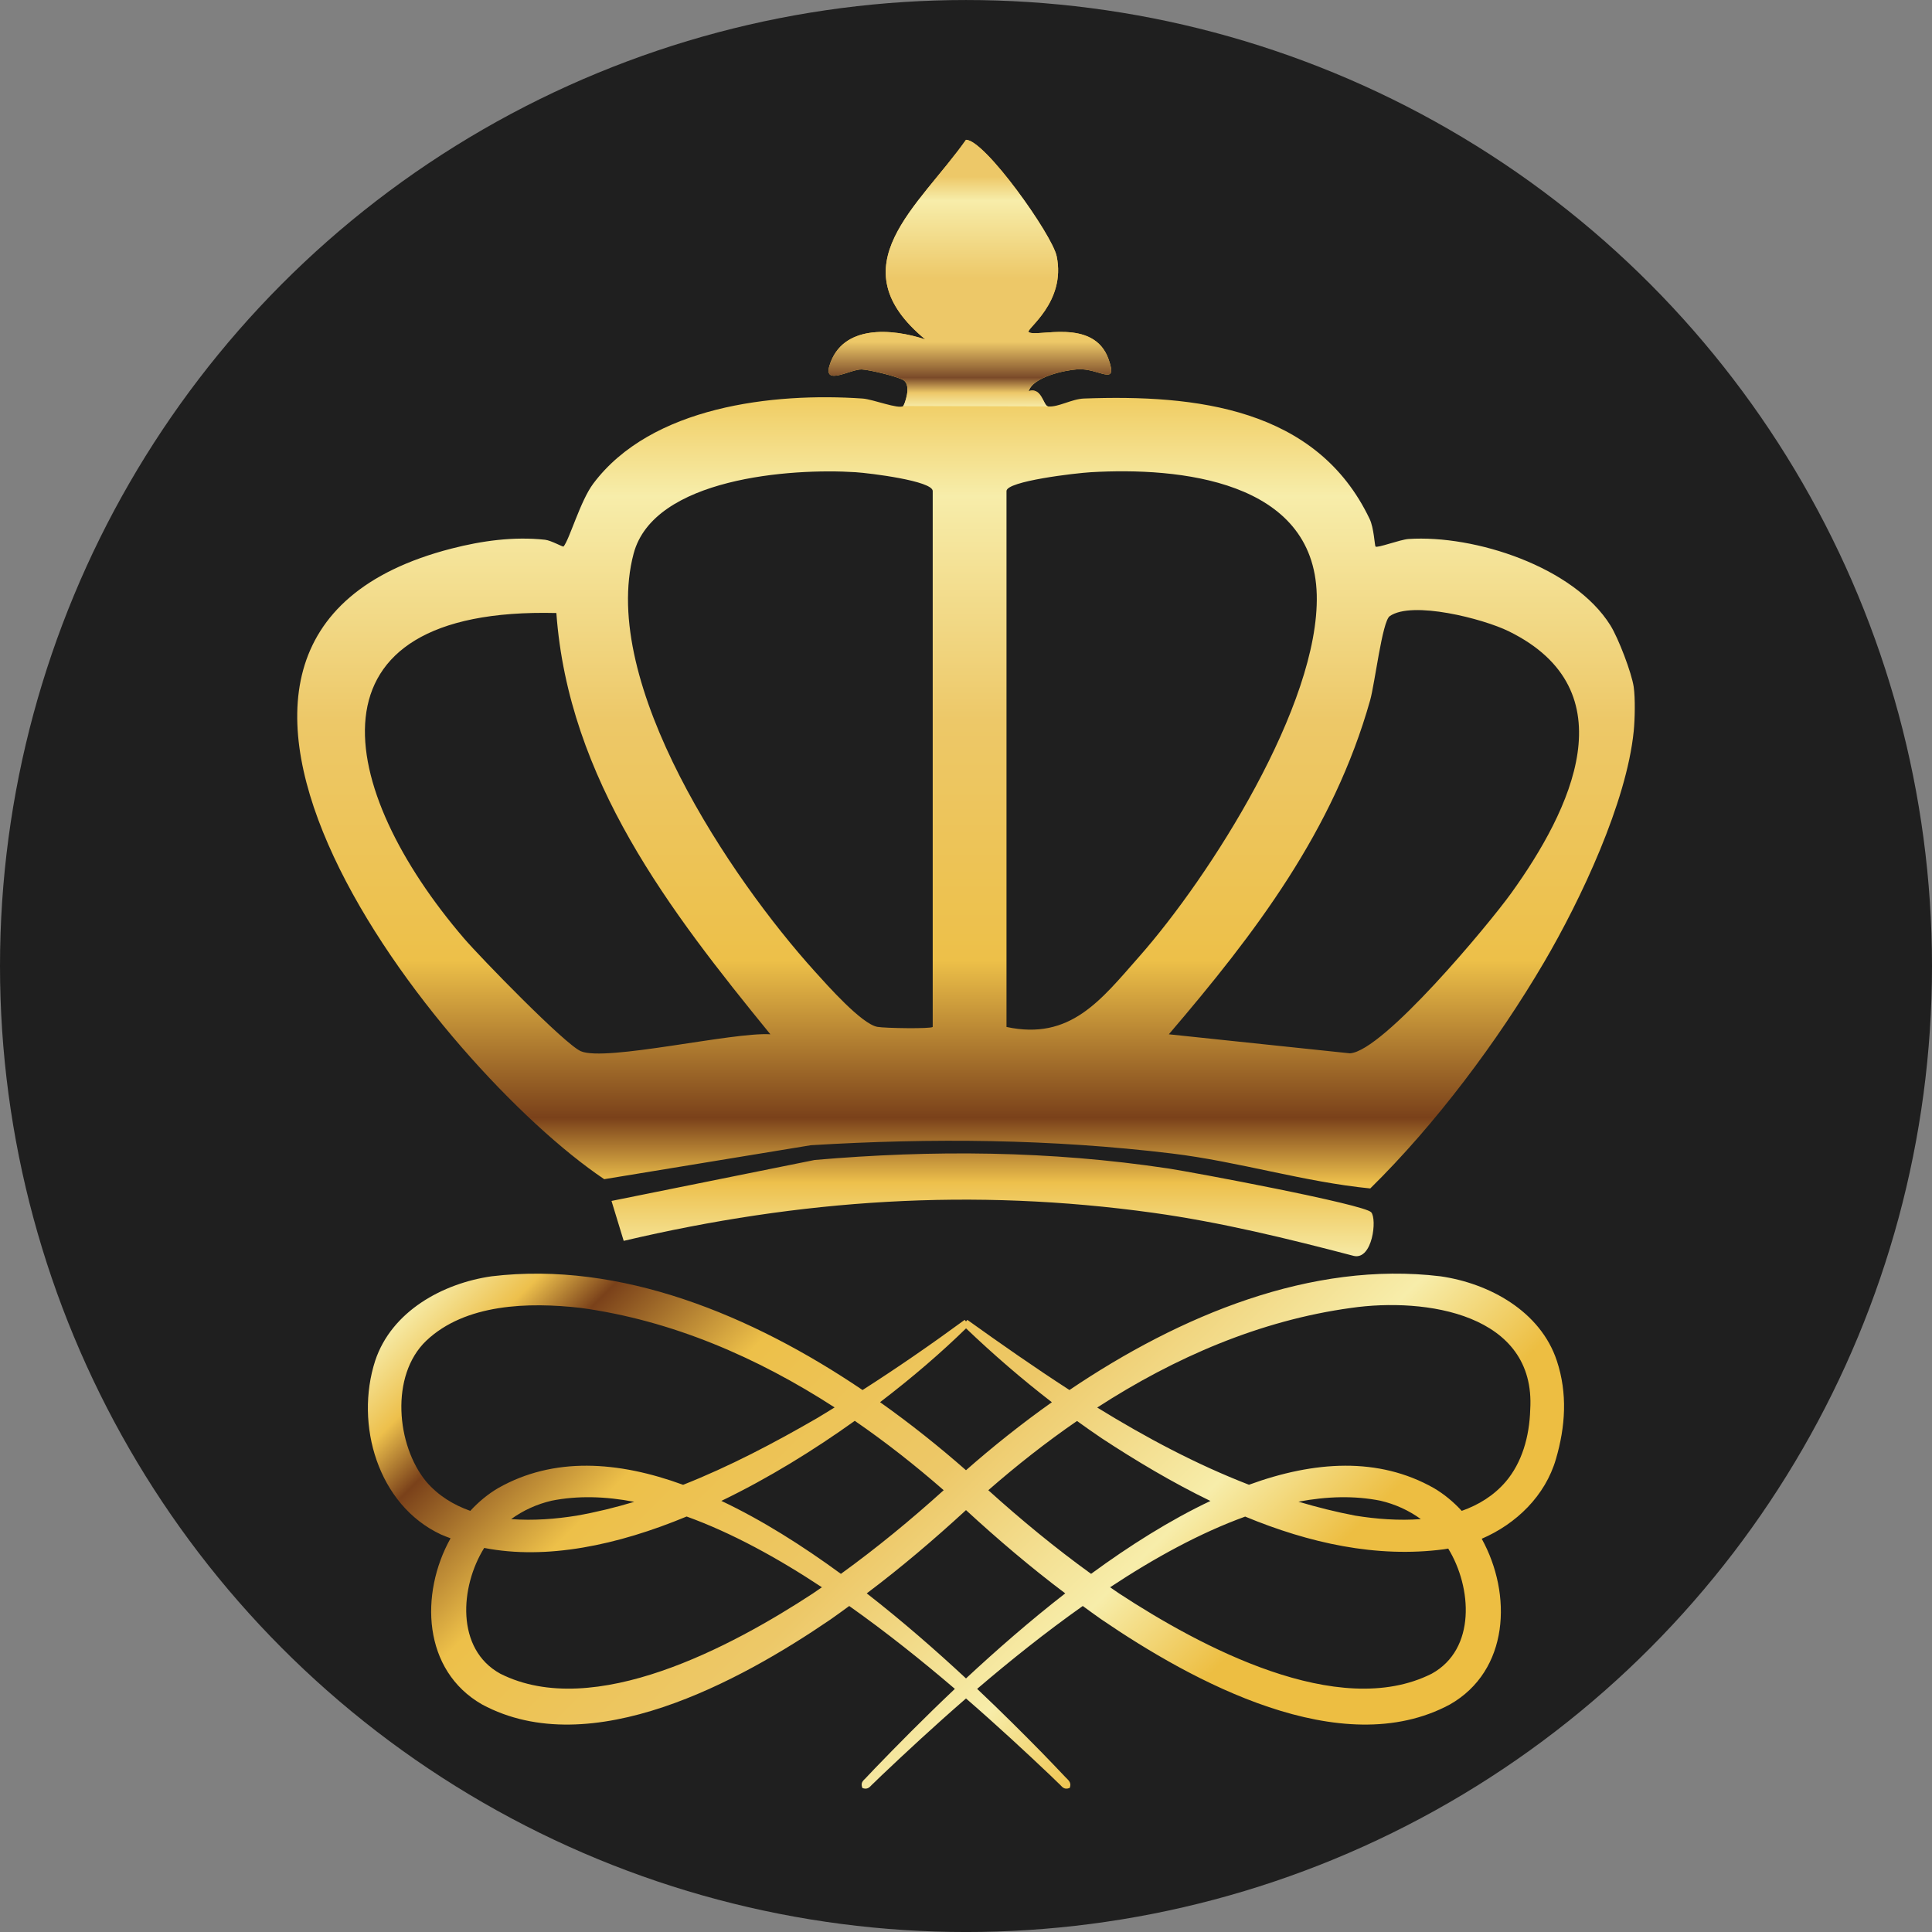 <?xml version="1.0" encoding="UTF-8"?>
<svg id="Layer_1" xmlns="http://www.w3.org/2000/svg" version="1.1" xmlns:xlink="http://www.w3.org/1999/xlink" viewBox="0 0 512 512.01">
  <rect x="0" y="0" width="512" height="512.01" fill="#808080" stroke="none"/>
  <!-- Generator: Adobe Illustrator 29.0.1, SVG Export Plug-In . SVG Version: 2.1.0 Build 192)  -->
  <defs>
    <linearGradient id="linear-gradient" x1="256" y1="332.912" x2="256" y2="37.055" gradientUnits="userSpaceOnUse">
      <stop offset="0" stop-color="#f6eaa5"/>
      <stop offset=".066" stop-color="#edc04c"/>
      <stop offset=".124" stop-color="#7a411a"/>
      <stop offset=".265" stop-color="#edc049"/>
      <stop offset=".48" stop-color="#edc868"/>
      <stop offset=".681" stop-color="#f7edaa"/>
      <stop offset=".809" stop-color="#edbe42"/>
    </linearGradient>
    <linearGradient id="linear-gradient1" x1="160.644" y1="295.225" x2="351.362" y2="485.942" gradientUnits="userSpaceOnUse">
      <stop offset="0" stop-color="#f6eaa5"/>
      <stop offset=".066" stop-color="#edc04c"/>
      <stop offset=".124" stop-color="#7a411a"/>
      <stop offset=".265" stop-color="#edc049"/>
      <stop offset=".48" stop-color="#edc868"/>
      <stop offset=".681" stop-color="#f7edaa"/>
      <stop offset=".809" stop-color="#edbe42"/>
    </linearGradient>
    <linearGradient id="linear-gradient2" x1="257.031" y1="107.706" x2="257.031" y2="37.055" gradientUnits="userSpaceOnUse">
      <stop offset="0" stop-color="#f6eaa5"/>
      <stop offset=".051" stop-color="#edc868"/>
      <stop offset=".108" stop-color="#7a4a29"/>
      <stop offset=".242" stop-color="#edc868"/>
      <stop offset=".48" stop-color="#edc868"/>
      <stop offset=".772" stop-color="#f7edaa"/>
      <stop offset=".862" stop-color="#edc868"/>
    </linearGradient>
  </defs>
  <circle cx="256" cy="256.005" r="256" style="fill: #1f1f1f;"/>
  <g>
    <path d="M432.949,193.795c-1.884,18.829-13.995,44.587-23.832,61.341-12.284,20.919-28.717,42.839-45.985,59.816-17.519-1.718-34.899-7.137-52.621-9.271-31.953-3.848-63.435-4.13-95.605-2.191l-54.782,9.003c-43.533-29.206-134.116-143.03-40.469-167.113,8.05-2.07,16.438-3.236,24.769-2.342,1.671.179,4.758,1.991,4.927,1.79,1.58-1.879,4.427-12.074,7.871-16.666,15.359-20.48,47.633-24.189,71.396-22.544,2.691.186,9.565,2.907,10.746,1.981.27-.212,2.359-5.475.031-6.878-1.583-.954-8.973-2.734-11.014-2.817-2.955-.12-10.238,4.465-8.549-1.045,3.335-10.884,16.515-9.866,25.393-6.906-23.626-19.462-1.729-35.174,10.775-52.899,4.989-.008,22.835,25.146,24.022,30.823,2.568,12.282-8.287,19.411-7.419,20.116,1.939,1.574,17.254-3.988,21.179,7.205,2.62,7.47-2.495,2.302-8.2,2.673-3.4.221-11.802,1.992-12.967,5.78,3.491-1.137,3.846,3.919,5.147,4.054,2.64.274,6.236-1.971,9.497-2.091,29.529-1.094,61.703,2.447,75.725,31.95,1.114,2.344,1.318,6.968,1.537,7.268.372.507,6.557-1.852,8.755-1.995,17.516-1.144,43.782,7.345,53.489,22.874,2.145,3.431,5.66,12.664,6.186,16.33.437,3.044.318,8.58,0,11.754ZM239.362,107.6c.27-.212,2.359-5.475.031-6.878-1.583-.954-8.973-2.734-11.014-2.817-2.955-.12-10.238,4.465-8.549-1.045,3.335-10.884,16.515-9.866,25.393-6.906-23.626-19.462-1.729-35.174,10.775-52.899,4.989-.008,22.835,25.146,24.022,30.823,2.568,12.282-8.287,19.411-7.419,20.116,1.939,1.574,17.254-3.988,21.179,7.205,2.62,7.47-2.495,2.302-8.2,2.673-3.4.221-11.802,1.992-12.967,5.78,3.491-1.137,3.846,3.919,5.147,4.054M247.179,272.155v-142.027c0-2.68-16.602-4.738-20.443-4.989-17.074-1.113-53.48,1.512-58.819,21.574-9.144,34.363,25.787,86.118,48.008,110.716,3.4,3.764,12.449,13.984,16.607,14.703,2.132.369,14.128.54,14.648.022ZM266.733,272.155c16.926,3.622,24.986-7.099,35.165-18.644,18.855-21.382,47.782-66.841,47.055-95.885-.762-30.421-36.525-33.838-59.822-32.488-4.101.238-22.398,2.366-22.398,4.989v142.027ZM147.441,162.457c-68.329-1.682-58.291,46.8-24.47,86.226,4.318,5.033,26.657,28.014,30.944,29.894,6.518,2.858,40.35-5.132,50.244-4.478-26.757-32.81-53.515-67.517-56.717-111.642ZM309.754,274.099l47.99,5.045c8.808-.538,36.729-34.092,42.743-42.447,15.82-21.978,31.27-53.763-.704-69.426-6.726-3.295-25.553-8.158-31.499-3.976-1.981,1.393-3.938,17.864-5.172,22.245-9.749,34.617-30.434,61.736-53.358,88.558ZM309.501,309.64c-31.261-4.695-62.316-4.945-93.611-2.234l-53.836,10.853,3.234,10.582c46.86-11.023,92.491-14.08,140.294-7.44,17.938,2.492,35.731,6.854,53.222,11.437,4.926,1.063,6.161-9.713,4.586-11.568-1.786-2.103-47.24-10.632-53.89-11.631Z" style="fill: url(#linear-gradient);"/>
    <path d="M412.575,360.613c-4.345-13.136-17.914-20.522-30.831-22.379-34.139-4.128-68.963,10.297-98.326,30.135-9.23-5.967-18.236-12.268-27.061-18.592l-.357.424c-.149-.176-.357-.424-.357-.424-8.859,6.498-17.87,12.719-27.057,18.596-29.353-19.843-64.112-34.247-98.33-30.138-12.925,1.854-26.473,9.245-30.831,22.378-5.45,16.859.697,38.222,17.437,46.044.832.373,1.688.678,2.536,1.004-8.212,14.749-7.381,35.034,8.354,44.038,28.825,15.515,68.346-6.136,92.355-22.531,1.677-1.152,3.299-2.374,4.947-3.562,9.883,6.99,19.352,14.572,27.996,21.962-8.255,7.805-15.498,15.166-21.283,21.168,0,0-2.034,2.144-2.034,2.144-.772.92-1.816,1.314-1.204,2.955,1.65.619,2.088-.543,2.945-1.237,0,0,2.114-2.049,2.114-2.049,6.288-5.969,13.91-13.058,22.413-20.441,8.509,7.388,16.133,14.479,22.413,20.442,0,0,2.114,2.049,2.114,2.049.931.769,1.264,1.842,2.945,1.237.638-1.553-.52-2.173-1.203-2.955-1.215-1.265-4.887-5.153-6.136-6.4-4.827-4.92-10.64-10.731-17.181-16.912,8.646-7.393,18.113-14.974,27.994-21.963,1.649,1.189,3.27,2.411,4.948,3.563,24.018,16.394,63.503,38.047,92.355,22.53,15.707-8.972,16.564-29.172,8.424-43.911,9.149-3.934,16.839-11.388,19.663-21.117,2.524-8.62,3.11-17.387.24-26.056ZM256.012,352.029c7.224,6.896,14.801,13.453,22.743,19.576-8.09,5.733-15.72,11.835-22.756,18.02-7.052-6.194-14.686-12.3-22.776-18.034,8.759-6.68,16.517-13.421,22.79-19.563ZM285.421,376.574c2.168,1.563,4.352,3.106,6.573,4.602,8.952,5.876,18.628,11.678,28.781,16.596-10.697,5.063-21.39,11.813-31.628,19.314-9.466-6.84-18.525-14.3-27.233-22.164,7.449-6.506,15.293-12.694,23.507-18.347ZM250.087,394.921c-8.71,7.865-17.771,15.325-27.238,22.167-10.214-7.482-20.932-14.253-31.679-19.335,12.438-5.997,24.49-13.437,35.354-21.217,8.235,5.664,16.098,11.865,23.563,18.385ZM112.964,392.661c-7.939-9.629-9.614-28.147-.021-37.336,10.364-9.838,27.124-10.302,41-8.712,24.168,3.314,46.764,13.124,67.239,26.368-1.527.932-3.04,1.892-4.578,2.802-11.471,6.638-23.288,12.854-35.569,17.708-17.316-6.333-34.312-7.445-48.974.841-2.757,1.61-5.242,3.68-7.434,6.063-4.453-1.575-8.482-4.032-11.662-7.734ZM168.082,398.001c-5.01,1.505-10.097,2.756-15.275,3.665-5.505.885-11.512,1.358-17.342.909,3.153-2.287,6.791-3.962,10.724-4.873,6.937-1.39,14.301-1.158,21.893.299ZM215.43,422.279c-21.36,13.989-58.067,33.756-82.848,21.267-11.855-6.52-10.674-23.054-4.265-33.33,16.524,3.226,35.263-.69,53.65-8.324,11.908,4.3,24.08,10.969,35.843,18.748-.794.546-1.581,1.101-2.381,1.638ZM256,444.8c-7.944-7.388-16.846-15.18-26.303-22.539,9.17-6.898,17.892-14.331,26.303-22.065,8.409,7.733,17.13,15.164,26.299,22.062-9.381,7.301-18.269,15.071-26.299,22.542ZM379.418,443.547c-24.779,12.484-61.47-7.269-82.848-21.268-.8-.537-1.588-1.092-2.381-1.639,11.748-7.769,23.904-14.43,35.797-18.729,16.863,6.99,34.783,11.029,52.715,8.662.366-.049.729-.125,1.093-.185,6.309,10.289,7.409,26.673-4.376,33.16ZM344.107,397.963c7.524-1.423,14.823-1.637,21.704-.26,3.934.911,7.572,2.585,10.724,4.872-5.83.448-11.838-.025-17.343-.909-5.114-.971-10.136-2.23-15.085-3.704ZM405.525,373.548c-.209,7.175-2.194,14.071-6.489,19.113-3.178,3.703-7.207,6.16-11.662,7.735-2.192-2.384-4.677-4.455-7.433-6.065-14.643-8.26-31.613-7.193-48.956-.857-13.977-5.412-27.327-12.527-40.212-20.462,20.487-13.259,43.098-23.082,67.286-26.398,19.685-2.843,49.011,1.515,47.467,26.933Z" style="fill: url(#linear-gradient1);"/>
    <path d="M239.362,107.6c.27-.212,2.359-5.475.031-6.878-1.583-.954-8.973-2.734-11.014-2.817-2.955-.12-10.238,4.465-8.549-1.045,3.335-10.884,16.515-9.866,25.393-6.906-23.626-19.462-1.729-35.174,10.775-52.899,4.989-.008,22.835,25.146,24.022,30.823,2.568,12.282-8.287,19.411-7.419,20.116,1.939,1.574,17.254-3.988,21.179,7.205,2.62,7.47-2.495,2.302-8.2,2.673-3.4.221-11.802,1.992-12.967,5.78,3.491-1.137,3.846,3.919,5.147,4.054l-38.398-.106Z" style="fill: url(#linear-gradient2);"/>
  </g>
</svg>